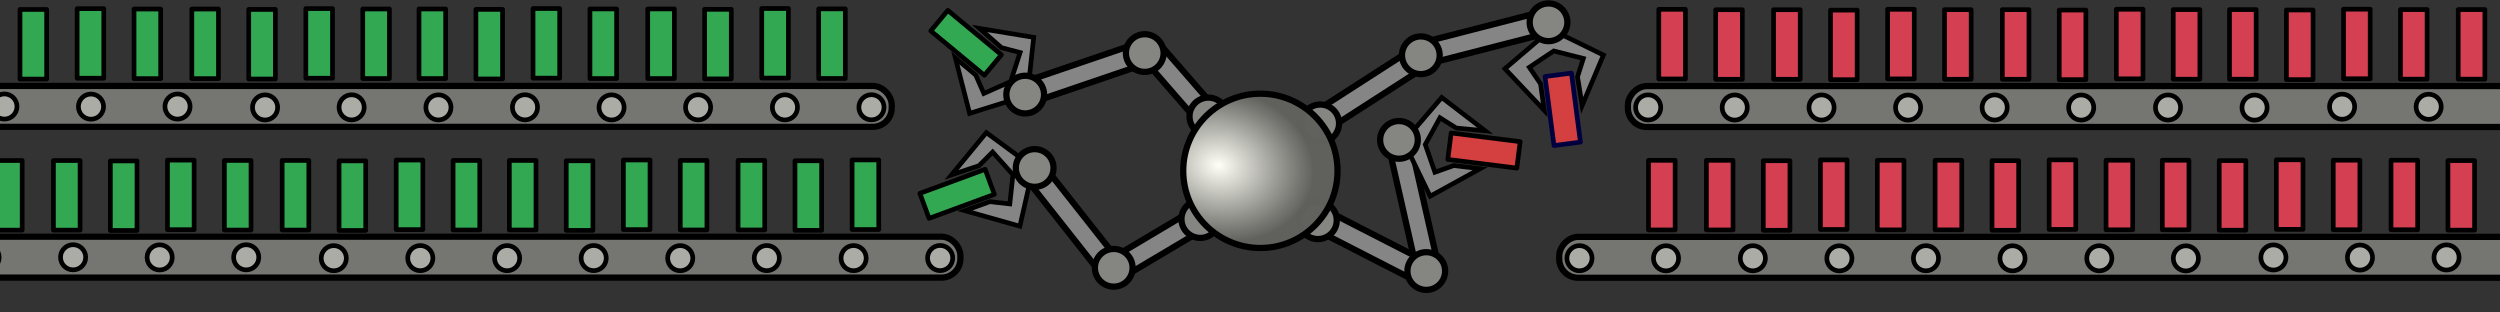<?xml version="1.0" encoding="UTF-8" standalone="no"?>
<svg
   width="800"
   height="100"
   viewBox="0 0 211.667 26.458"
   version="1.1"
   id="svg25390"
   inkscape:version="1.2-dev (9ee32be, 2021-06-19)"
   sodipodi:docname="banner.svg"
   xmlns:inkscape="http://www.inkscape.org/namespaces/inkscape"
   xmlns:sodipodi="http://sodipodi.sourceforge.net/DTD/sodipodi-0.dtd"
   xmlns:xlink="http://www.w3.org/1999/xlink"
   xmlns="http://www.w3.org/2000/svg"
   xmlns:svg="http://www.w3.org/2000/svg"
   xmlns:rdf="http://www.w3.org/1999/02/22-rdf-syntax-ns#"
   xmlns:cc="http://creativecommons.org/ns#"
   xmlns:dc="http://purl.org/dc/elements/1.1/">
  <rect x="0" y="0" width="211.667" height="26.458" fill="#333333" stroke="none"/>
  <defs
     id="defs25384">
    <linearGradient
       inkscape:collect="always"
       id="linearGradient2890">
      <stop
         style="stop-color:#fffff7;stop-opacity:1;"
         offset="0"
         id="stop2886" />
      <stop
         style="stop-color:#60605c;stop-opacity:0.989;"
         offset="1"
         id="stop2888" />
    </linearGradient>
    <inkscape:perspective
       sodipodi:type="inkscape:persp3d"
       inkscape:vp_x="0 : 526.18109 : 1"
       inkscape:vp_y="0 : 1000 : 0"
       inkscape:vp_z="744.09448 : 526.18109 : 1"
       inkscape:persp3d-origin="372.04724 : 350.78739 : 1"
       id="perspective3618" />
    <inkscape:perspective
       id="perspective3602"
       inkscape:persp3d-origin="0.5 : 0.33333333 : 1"
       inkscape:vp_z="1 : 0.5 : 1"
       inkscape:vp_y="0 : 1000 : 0"
       inkscape:vp_x="0 : 0.5 : 1"
       sodipodi:type="inkscape:persp3d" />
    <clipPath
       clipPathUnits="userSpaceOnUse"
       id="clipPath3161">
      <rect
         style="fill:#f40d58;fill-opacity:0.372;stroke:none;stroke-width:1.058;stroke-linejoin:round;stroke-dasharray:3.175, 1.058;stroke-opacity:0.511"
         id="rect3163"
         width="41.643"
         height="41.946"
         x="28.62"
         y="-14.918" />
    </clipPath>
    <clipPath
       clipPathUnits="userSpaceOnUse"
       id="clipPath3161-4">
      <rect
         style="fill:#f40d58;fill-opacity:0.372;stroke:none;stroke-width:1.058;stroke-linejoin:round;stroke-dasharray:3.175, 1.058;stroke-opacity:0.511"
         id="rect3163-6"
         width="41.643"
         height="41.946"
         x="28.62"
         y="-14.918" />
    </clipPath>
    <clipPath
       clipPathUnits="userSpaceOnUse"
       id="clipPath3161-47">
      <rect
         style="fill:#f40d58;fill-opacity:0.372;stroke:none;stroke-width:1.058;stroke-linejoin:round;stroke-dasharray:3.175, 1.058;stroke-opacity:0.511"
         id="rect3163-8"
         width="41.643"
         height="41.946"
         x="28.62"
         y="-14.918" />
    </clipPath>
    <clipPath
       clipPathUnits="userSpaceOnUse"
       id="clipPath3161-47-7">
      <rect
         style="fill:#f40d58;fill-opacity:0.372;stroke:none;stroke-width:1.058;stroke-linejoin:round;stroke-dasharray:3.175, 1.058;stroke-opacity:0.511"
         id="rect3163-8-7"
         width="41.643"
         height="41.946"
         x="28.62"
         y="-14.918" />
    </clipPath>
    <clipPath
       clipPathUnits="userSpaceOnUse"
       id="clipPath3161-47-6">
      <rect
         style="fill:#f40d58;fill-opacity:0.372;stroke:none;stroke-width:1.058;stroke-linejoin:round;stroke-dasharray:3.175, 1.058;stroke-opacity:0.511"
         id="rect3163-8-71"
         width="41.643"
         height="41.946"
         x="28.62"
         y="-14.918" />
    </clipPath>
    <clipPath
       clipPathUnits="userSpaceOnUse"
       id="clipPath3161-47-6-8">
      <rect
         style="fill:#f40d58;fill-opacity:0.372;stroke:none;stroke-width:1.058;stroke-linejoin:round;stroke-dasharray:3.175, 1.058;stroke-opacity:0.511"
         id="rect3163-8-71-0"
         width="41.643"
         height="41.946"
         x="28.62"
         y="-14.918" />
    </clipPath>
    <clipPath
       clipPathUnits="userSpaceOnUse"
       id="clipPath3161-47-65">
      <rect
         style="fill:#f40d58;fill-opacity:0.372;stroke:none;stroke-width:1.058;stroke-linejoin:round;stroke-dasharray:3.175, 1.058;stroke-opacity:0.511"
         id="rect3163-8-73"
         width="41.643"
         height="41.946"
         x="28.62"
         y="-14.918" />
    </clipPath>
    <clipPath
       clipPathUnits="userSpaceOnUse"
       id="clipPath3161-47-6-8-4">
      <rect
         style="fill:#f40d58;fill-opacity:0.372;stroke:none;stroke-width:1.058;stroke-linejoin:round;stroke-dasharray:3.175, 1.058;stroke-opacity:0.511"
         id="rect3163-8-71-0-0"
         width="41.643"
         height="41.946"
         x="28.62"
         y="-14.918" />
    </clipPath>
    <clipPath
       clipPathUnits="userSpaceOnUse"
       id="clipPath3161-47-65-9">
      <rect
         style="fill:#f40d58;fill-opacity:0.372;stroke:none;stroke-width:1.058;stroke-linejoin:round;stroke-dasharray:3.175, 1.058;stroke-opacity:0.511"
         id="rect3163-8-73-2"
         width="41.643"
         height="41.946"
         x="28.62"
         y="-14.918" />
    </clipPath>
    <clipPath
       clipPathUnits="userSpaceOnUse"
       id="clipPath3161-47-6-4">
      <rect
         style="fill:#f40d58;fill-opacity:0.372;stroke:none;stroke-width:1.058;stroke-linejoin:round;stroke-dasharray:3.175, 1.058;stroke-opacity:0.511"
         id="rect3163-8-71-9"
         width="41.643"
         height="41.946"
         x="28.62"
         y="-14.918" />
    </clipPath>
    <clipPath
       clipPathUnits="userSpaceOnUse"
       id="clipPath3161-47-2">
      <rect
         style="fill:#f40d58;fill-opacity:0.372;stroke:none;stroke-width:1.058;stroke-linejoin:round;stroke-dasharray:3.175, 1.058;stroke-opacity:0.511"
         id="rect3163-8-9"
         width="41.643"
         height="41.946"
         x="28.62"
         y="-14.918" />
    </clipPath>
    <clipPath
       clipPathUnits="userSpaceOnUse"
       id="clipPath3161-47-6-8-0">
      <rect
         style="fill:#f40d58;fill-opacity:0.372;stroke:none;stroke-width:1.058;stroke-linejoin:round;stroke-dasharray:3.175, 1.058;stroke-opacity:0.511"
         id="rect3163-8-71-0-1"
         width="41.643"
         height="41.946"
         x="28.62"
         y="-14.918" />
    </clipPath>
    <clipPath
       clipPathUnits="userSpaceOnUse"
       id="clipPath3161-47-65-94">
      <rect
         style="fill:#f40d58;fill-opacity:0.372;stroke:none;stroke-width:1.058;stroke-linejoin:round;stroke-dasharray:3.175, 1.058;stroke-opacity:0.511"
         id="rect3163-8-73-5"
         width="41.643"
         height="41.946"
         x="28.62"
         y="-14.918" />
    </clipPath>
    <clipPath
       clipPathUnits="userSpaceOnUse"
       id="clipPath3161-47-6-9">
      <rect
         style="fill:#f40d58;fill-opacity:0.372;stroke:none;stroke-width:1.058;stroke-linejoin:round;stroke-dasharray:3.175, 1.058;stroke-opacity:0.511"
         id="rect3163-8-71-3"
         width="41.643"
         height="41.946"
         x="28.62"
         y="-14.918" />
    </clipPath>
    <clipPath
       clipPathUnits="userSpaceOnUse"
       id="clipPath3161-47-9">
      <rect
         style="fill:#f40d58;fill-opacity:0.372;stroke:none;stroke-width:1.058;stroke-linejoin:round;stroke-dasharray:3.175, 1.058;stroke-opacity:0.511"
         id="rect3163-8-6"
         width="41.643"
         height="41.946"
         x="28.62"
         y="-14.918" />
    </clipPath>
    <clipPath
       clipPathUnits="userSpaceOnUse"
       id="clipPath3161-47-5">
      <rect
         style="fill:#f40d58;fill-opacity:0.372;stroke:none;stroke-width:1.058;stroke-linejoin:round;stroke-dasharray:3.175, 1.058;stroke-opacity:0.511"
         id="rect3163-8-8"
         width="41.643"
         height="41.946"
         x="28.62"
         y="-14.918" />
    </clipPath>
    <clipPath
       clipPathUnits="userSpaceOnUse"
       id="clipPath3161-47-6-89">
      <rect
         style="fill:#f40d58;fill-opacity:0.372;stroke:none;stroke-width:1.058;stroke-linejoin:round;stroke-dasharray:3.175, 1.058;stroke-opacity:0.511"
         id="rect3163-8-71-4"
         width="41.643"
         height="41.946"
         x="28.62"
         y="-14.918" />
    </clipPath>
    <clipPath
       clipPathUnits="userSpaceOnUse"
       id="clipPath3161-47-65-7">
      <rect
         style="fill:#f40d58;fill-opacity:0.372;stroke:none;stroke-width:1.058;stroke-linejoin:round;stroke-dasharray:3.175, 1.058;stroke-opacity:0.511"
         id="rect3163-8-73-0"
         width="41.643"
         height="41.946"
         x="28.62"
         y="-14.918" />
    </clipPath>
    <clipPath
       clipPathUnits="userSpaceOnUse"
       id="clipPath3161-47-6-8-40">
      <rect
         style="fill:#f40d58;fill-opacity:0.372;stroke:none;stroke-width:1.058;stroke-linejoin:round;stroke-dasharray:3.175, 1.058;stroke-opacity:0.511"
         id="rect3163-8-71-0-6"
         width="41.643"
         height="41.946"
         x="28.62"
         y="-14.918" />
    </clipPath>
    <clipPath
       clipPathUnits="userSpaceOnUse"
       id="clipPath3161-47-2-5">
      <rect
         style="fill:#f40d58;fill-opacity:0.372;stroke:none;stroke-width:1.058;stroke-linejoin:round;stroke-dasharray:3.175, 1.058;stroke-opacity:0.511"
         id="rect3163-8-9-3"
         width="41.643"
         height="41.946"
         x="28.62"
         y="-14.918" />
    </clipPath>
    <clipPath
       clipPathUnits="userSpaceOnUse"
       id="clipPath3161-47-6-4-8">
      <rect
         style="fill:#f40d58;fill-opacity:0.372;stroke:none;stroke-width:1.058;stroke-linejoin:round;stroke-dasharray:3.175, 1.058;stroke-opacity:0.511"
         id="rect3163-8-71-9-5"
         width="41.643"
         height="41.946"
         x="28.62"
         y="-14.918" />
    </clipPath>
    <clipPath
       clipPathUnits="userSpaceOnUse"
       id="clipPath3161-47-65-9-1">
      <rect
         style="fill:#f40d58;fill-opacity:0.372;stroke:none;stroke-width:1.058;stroke-linejoin:round;stroke-dasharray:3.175, 1.058;stroke-opacity:0.511"
         id="rect3163-8-73-2-2"
         width="41.643"
         height="41.946"
         x="28.62"
         y="-14.918" />
    </clipPath>
    <clipPath
       clipPathUnits="userSpaceOnUse"
       id="clipPath3161-47-6-8-4-4">
      <rect
         style="fill:#f40d58;fill-opacity:0.372;stroke:none;stroke-width:1.058;stroke-linejoin:round;stroke-dasharray:3.175, 1.058;stroke-opacity:0.511"
         id="rect3163-8-71-0-0-6"
         width="41.643"
         height="41.946"
         x="28.62"
         y="-14.918" />
    </clipPath>
    <clipPath
       clipPathUnits="userSpaceOnUse"
       id="clipPath3161-47-9-7">
      <rect
         style="fill:#f40d58;fill-opacity:0.372;stroke:none;stroke-width:1.058;stroke-linejoin:round;stroke-dasharray:3.175, 1.058;stroke-opacity:0.511"
         id="rect3163-8-6-5"
         width="41.643"
         height="41.946"
         x="28.62"
         y="-14.918" />
    </clipPath>
    <clipPath
       clipPathUnits="userSpaceOnUse"
       id="clipPath3161-47-6-9-5">
      <rect
         style="fill:#f40d58;fill-opacity:0.372;stroke:none;stroke-width:1.058;stroke-linejoin:round;stroke-dasharray:3.175, 1.058;stroke-opacity:0.511"
         id="rect3163-8-71-3-0"
         width="41.643"
         height="41.946"
         x="28.62"
         y="-14.918" />
    </clipPath>
    <clipPath
       clipPathUnits="userSpaceOnUse"
       id="clipPath3161-47-65-94-5">
      <rect
         style="fill:#f40d58;fill-opacity:0.372;stroke:none;stroke-width:1.058;stroke-linejoin:round;stroke-dasharray:3.175, 1.058;stroke-opacity:0.511"
         id="rect3163-8-73-5-2"
         width="41.643"
         height="41.946"
         x="28.62"
         y="-14.918" />
    </clipPath>
    <clipPath
       clipPathUnits="userSpaceOnUse"
       id="clipPath3161-47-6-8-0-0">
      <rect
         style="fill:#f40d58;fill-opacity:0.372;stroke:none;stroke-width:1.058;stroke-linejoin:round;stroke-dasharray:3.175, 1.058;stroke-opacity:0.511"
         id="rect3163-8-71-0-1-7"
         width="41.643"
         height="41.946"
         x="28.62"
         y="-14.918" />
    </clipPath>
    <clipPath
       clipPathUnits="userSpaceOnUse"
       id="clipPath3161-47-6-8-0-0-8">
      <rect
         style="fill:#f40d58;fill-opacity:0.372;stroke:none;stroke-width:1.058;stroke-linejoin:round;stroke-dasharray:3.175, 1.058;stroke-opacity:0.511"
         id="rect3163-8-71-0-1-7-5"
         width="41.643"
         height="41.946"
         x="28.62"
         y="-14.918" />
    </clipPath>
    <radialGradient
       inkscape:collect="always"
       xlink:href="#linearGradient2890"
       id="radialGradient2892"
       cx="129.217"
       cy="7.627"
       fx="129.217"
       fy="7.627"
       r="9.417"
       gradientUnits="userSpaceOnUse"
       gradientTransform="matrix(0.845,0.164,-0.131,0.673,-5.011,-12.329)" />
  </defs>
  <sodipodi:namedview
     id="base"
     pagecolor="#ffffff"
     bordercolor="#666666"
     borderopacity="1.0"
     inkscape:pageopacity="0"
     inkscape:pageshadow="2"
     inkscape:zoom="2.7102522"
     inkscape:cx="415.09052"
     inkscape:cy="61.802367"
     inkscape:document-units="px"
     inkscape:current-layer="layer1"
     inkscape:document-rotation="0"
     showgrid="true"
     units="px"
     inkscape:snap-intersection-paths="true"
     inkscape:snap-grids="false"
     inkscape:snap-to-guides="false"
     inkscape:snap-others="false"
     inkscape:window-width="1680"
     inkscape:window-height="917"
     inkscape:window-x="0"
     inkscape:window-y="25"
     inkscape:window-maximized="0"
     inkscape:pagecheckerboard="0"
     inkscape:snap-global="false">
    <inkscape:grid
       type="xygrid"
       id="grid26226" />
  </sodipodi:namedview>
  <g
     inkscape:label="Layer 1"
     inkscape:groupmode="layer"
     id="layer1">
    <rect
       style="fill:#858585;fill-opacity:1;stroke:#000000;stroke-width:0.529;stroke-linejoin:round;stroke-miterlimit:4;stroke-dasharray:none;stroke-dashoffset:0;stroke-opacity:1"
       id="rect3188-6-7"
       width="10.74"
       height="1.863"
       x="-97.716"
       y="68.188"
       ry="0"
       inkscape:transform-center-x="4.6250036"
       inkscape:transform-center-y="3.0759936"
       transform="matrix(-0.841,0.541,0.541,0.841,0,0)" />
    <rect
       style="fill:#858585;fill-opacity:1;stroke:#000000;stroke-width:0.529;stroke-linejoin:round;stroke-miterlimit:4;stroke-dasharray:none;stroke-dashoffset:0;stroke-opacity:1"
       id="rect3188-3"
       width="10.74"
       height="1.863"
       x="-126.338"
       y="33.504"
       ry="0"
       inkscape:transform-center-x="5.1566497"
       inkscape:transform-center-y="1.2563307"
       transform="matrix(-0.968,0.249,0.249,0.968,0,0)" />
    <g
       id="g6500-3-8"
       transform="matrix(-0.992,0.129,0.129,0.992,226.923,-1.421)">
      <rect
         style="fill:#d43f3f;fill-opacity:1;stroke:#00003f;stroke-width:0.397;stroke-linejoin:round;stroke-miterlimit:4;stroke-dasharray:none;stroke-dashoffset:0;stroke-opacity:1"
         id="rect3864-5-7-4-8"
         width="2.256"
         height="5.891"
         x="94.038"
         y="-4.558" />
      <path
         style="fill:#858585;fill-opacity:1;stroke:#000000;stroke-width:0.397;stroke-linecap:butt;stroke-linejoin:miter;stroke-miterlimit:4;stroke-dasharray:none;stroke-opacity:1"
         d="m 93.569,-4.18 -0.073,2.461 -2.34,-4.006 4.12,-2.721 4.298,2.794 -2.842,3.916 0.013,-2.25 0.764,-1.519 -2.23,-1.103 -2.399,0.951 z"
         id="path5037-4-9"
         sodipodi:nodetypes="ccccccccccc" />
    </g>
    <circle
       style="fill:#858581;fill-opacity:1;stroke:#000000;stroke-width:0.529;stroke-linejoin:round;stroke-miterlimit:4;stroke-dasharray:none;stroke-dashoffset:0;stroke-opacity:1"
       id="path3380-68"
       cx="-131.109"
       cy="1.888"
       r="1.596"
       transform="scale(-1,1)" />
    <circle
       style="fill:#858581;fill-opacity:1;stroke:#000000;stroke-width:0.529;stroke-linejoin:round;stroke-miterlimit:4;stroke-dasharray:none;stroke-dashoffset:0;stroke-opacity:1"
       id="path3380-6-6"
       cx="-120.297"
       cy="4.68"
       r="1.596"
       transform="scale(-1,1)" />
    <circle
       style="fill:#858581;fill-opacity:1;stroke:#000000;stroke-width:0.529;stroke-linejoin:round;stroke-miterlimit:4;stroke-dasharray:none;stroke-dashoffset:0;stroke-opacity:1"
       id="path3380-6-6-9"
       cx="-111.778"
       cy="10.446"
       r="1.596"
       transform="scale(-1,1)" />
    <rect
       style="fill:#858585;fill-opacity:1;stroke:#000000;stroke-width:0.529;stroke-linejoin:round;stroke-miterlimit:4;stroke-dasharray:none;stroke-dashoffset:0;stroke-opacity:1"
       id="rect3188-6-7-2"
       width="10.74"
       height="1.863"
       x="-118.342"
       y="-35.347"
       ry="0"
       inkscape:transform-center-x="4.979194"
       inkscape:transform-center-y="-2.4617185"
       transform="matrix(-0.89,-0.456,-0.456,0.89,0,0)" />
    <rect
       style="fill:#858585;fill-opacity:1;stroke:#000000;stroke-width:0.529;stroke-linejoin:round;stroke-miterlimit:4;stroke-dasharray:none;stroke-dashoffset:0;stroke-opacity:1"
       id="rect3188-3-5"
       width="10.74"
       height="1.863"
       x="38.263"
       y="111.959"
       ry="0"
       inkscape:transform-center-x="1.4369603"
       inkscape:transform-center-y="-5.7652715"
       transform="matrix(0.221,0.975,0.975,-0.221,0,0)" />
    <g
       id="g6500-3-8-4"
       transform="matrix(-0.125,0.992,0.992,0.125,139.139,-81.458)"
       inkscape:transform-center-x="-4.7323022"
       inkscape:transform-center-y="0.43538072">
      <rect
         style="fill:#d43f3f;fill-opacity:1;stroke:#000000;stroke-width:0.397;stroke-linejoin:round;stroke-miterlimit:4;stroke-dasharray:none;stroke-dashoffset:0;stroke-opacity:1"
         id="rect3864-5-7-4-8-2"
         width="2.256"
         height="5.891"
         x="94.038"
         y="-4.558" />
      <path
         style="fill:#858585;fill-opacity:1;stroke:#000000;stroke-width:0.397;stroke-linecap:butt;stroke-linejoin:miter;stroke-miterlimit:4;stroke-dasharray:none;stroke-opacity:1"
         d="m 93.569,-4.18 -0.073,2.461 -2.34,-4.006 4.12,-2.721 4.298,2.794 -2.842,3.916 0.013,-2.25 0.764,-1.519 -2.23,-1.103 -2.399,0.951 z"
         id="path5037-4-9-1"
         sodipodi:nodetypes="ccccccccccc" />
    </g>
    <circle
       style="fill:#858581;fill-opacity:1;stroke:#000000;stroke-width:0.529;stroke-linejoin:round;stroke-miterlimit:4;stroke-dasharray:none;stroke-dashoffset:0;stroke-opacity:1"
       id="path3380-68-5"
       cx="-118.446"
       cy="11.843"
       r="1.596"
       transform="scale(-1,1)" />
    <circle
       style="fill:#858581;fill-opacity:1;stroke:#000000;stroke-width:0.529;stroke-linejoin:round;stroke-miterlimit:4;stroke-dasharray:none;stroke-dashoffset:0;stroke-opacity:1"
       id="path3380-6-6-1"
       cx="-120.758"
       cy="22.948"
       r="1.596"
       transform="scale(-1,1)" />
    <rect
       style="fill:#858585;fill-opacity:1;stroke:#000000;stroke-width:0.529;stroke-linejoin:round;stroke-miterlimit:4;stroke-dasharray:none;stroke-dashoffset:0;stroke-opacity:1"
       id="rect3188-6-9"
       width="10.74"
       height="1.863"
       x="69.385"
       y="66.891"
       ry="0"
       inkscape:transform-center-x="-4.8159704"
       inkscape:transform-center-y="-2.7674367"
       transform="rotate(-30.726)" />
    <rect
       style="fill:#858585;fill-opacity:1;stroke:#000000;stroke-width:0.529;stroke-linejoin:round;stroke-miterlimit:4;stroke-dasharray:none;stroke-dashoffset:0;stroke-opacity:1"
       id="rect3188-6"
       width="10.74"
       height="1.863"
       x="67.319"
       y="-71.592"
       ry="0"
       inkscape:transform-center-x="-3.5860069"
       inkscape:transform-center-y="4.2418028"
       transform="rotate(48.946)" />
    <g
       id="g2748"
       transform="translate(-30.576)">
      <rect
         style="fill:#757571;fill-opacity:1;stroke:#000000;stroke-width:0.529;stroke-linejoin:round;stroke-miterlimit:4;stroke-dasharray:none;stroke-dashoffset:0;stroke-opacity:1"
         id="rect2217"
         width="98.953"
         height="3.464"
         x="7.122"
         y="7.275"
         ry="1.599" />
      <circle
         style="fill:#adada7;fill-opacity:0.984;stroke:#000000;stroke-width:0.399;stroke-linejoin:round;stroke-miterlimit:4;stroke-dasharray:none;stroke-dashoffset:0;stroke-opacity:1"
         id="path1835"
         cx="104.359"
         cy="9.083"
         r="1.065" />
      <circle
         style="fill:#adada7;fill-opacity:0.984;stroke:#000000;stroke-width:0.399;stroke-linejoin:round;stroke-miterlimit:4;stroke-dasharray:none;stroke-dashoffset:0;stroke-opacity:1"
         id="path1835-9"
         cx="97.032"
         cy="9.09"
         r="1.065" />
      <circle
         style="fill:#adada7;fill-opacity:0.984;stroke:#000000;stroke-width:0.399;stroke-linejoin:round;stroke-miterlimit:4;stroke-dasharray:none;stroke-dashoffset:0;stroke-opacity:1"
         id="path1835-8"
         cx="89.681"
         cy="9.087"
         r="1.065" />
      <circle
         style="fill:#adada7;fill-opacity:0.984;stroke:#000000;stroke-width:0.399;stroke-linejoin:round;stroke-miterlimit:4;stroke-dasharray:none;stroke-dashoffset:0;stroke-opacity:1"
         id="path1835-9-8"
         cx="82.354"
         cy="9.094"
         r="1.065" />
      <circle
         style="fill:#adada7;fill-opacity:0.984;stroke:#000000;stroke-width:0.399;stroke-linejoin:round;stroke-miterlimit:4;stroke-dasharray:none;stroke-dashoffset:0;stroke-opacity:1"
         id="path1835-6"
         cx="75.024"
         cy="9.085"
         r="1.065" />
      <circle
         style="fill:#adada7;fill-opacity:0.984;stroke:#000000;stroke-width:0.399;stroke-linejoin:round;stroke-miterlimit:4;stroke-dasharray:none;stroke-dashoffset:0;stroke-opacity:1"
         id="path1835-9-4"
         cx="67.697"
         cy="9.092"
         r="1.065" />
      <circle
         style="fill:#adada7;fill-opacity:0.984;stroke:#000000;stroke-width:0.399;stroke-linejoin:round;stroke-miterlimit:4;stroke-dasharray:none;stroke-dashoffset:0;stroke-opacity:1"
         id="path1835-8-7"
         cx="60.346"
         cy="9.089"
         r="1.065" />
      <circle
         style="fill:#adada7;fill-opacity:0.984;stroke:#000000;stroke-width:0.399;stroke-linejoin:round;stroke-miterlimit:4;stroke-dasharray:none;stroke-dashoffset:0;stroke-opacity:1"
         id="path1835-9-8-8"
         cx="53.019"
         cy="9.096"
         r="1.065" />
      <circle
         style="fill:#adada7;fill-opacity:0.984;stroke:#000000;stroke-width:0.399;stroke-linejoin:round;stroke-miterlimit:4;stroke-dasharray:none;stroke-dashoffset:0;stroke-opacity:1"
         id="path1835-8-1"
         cx="45.606"
         cy="9.02"
         r="1.065" />
      <circle
         style="fill:#adada7;fill-opacity:0.984;stroke:#000000;stroke-width:0.399;stroke-linejoin:round;stroke-miterlimit:4;stroke-dasharray:none;stroke-dashoffset:0;stroke-opacity:1"
         id="path1835-9-8-0"
         cx="38.279"
         cy="9.028"
         r="1.065" />
      <circle
         style="fill:#adada7;fill-opacity:0.984;stroke:#000000;stroke-width:0.399;stroke-linejoin:round;stroke-miterlimit:4;stroke-dasharray:none;stroke-dashoffset:0;stroke-opacity:1"
         id="path1835-6-2"
         cx="30.949"
         cy="9.018"
         r="1.065" />
      <circle
         style="fill:#adada7;fill-opacity:0.984;stroke:#000000;stroke-width:0.399;stroke-linejoin:round;stroke-miterlimit:4;stroke-dasharray:none;stroke-dashoffset:0;stroke-opacity:1"
         id="path1835-9-4-3"
         cx="23.622"
         cy="9.026"
         r="1.065" />
      <circle
         style="fill:#adada7;fill-opacity:0.984;stroke:#000000;stroke-width:0.399;stroke-linejoin:round;stroke-miterlimit:4;stroke-dasharray:none;stroke-dashoffset:0;stroke-opacity:1"
         id="path1835-8-7-7"
         cx="16.271"
         cy="9.022"
         r="1.065" />
      <circle
         style="fill:#adada7;fill-opacity:0.984;stroke:#000000;stroke-width:0.399;stroke-linejoin:round;stroke-miterlimit:4;stroke-dasharray:none;stroke-dashoffset:0;stroke-opacity:1"
         id="path1835-9-8-8-1"
         cx="8.943"
         cy="9.03"
         r="1.065" />
    </g>
    <g
       id="g2748-1"
       transform="translate(-24.76,12.765)">
      <rect
         style="fill:#757571;fill-opacity:1;stroke:#000000;stroke-width:0.529;stroke-linejoin:round;stroke-miterlimit:4;stroke-dasharray:none;stroke-dashoffset:0;stroke-opacity:1"
         id="rect2217-7"
         width="98.953"
         height="3.464"
         x="7.122"
         y="7.275"
         ry="1.599" />
      <circle
         style="fill:#adada7;fill-opacity:0.984;stroke:#000000;stroke-width:0.399;stroke-linejoin:round;stroke-miterlimit:4;stroke-dasharray:none;stroke-dashoffset:0;stroke-opacity:1"
         id="path1835-4"
         cx="104.359"
         cy="9.083"
         r="1.065" />
      <circle
         style="fill:#adada7;fill-opacity:0.984;stroke:#000000;stroke-width:0.399;stroke-linejoin:round;stroke-miterlimit:4;stroke-dasharray:none;stroke-dashoffset:0;stroke-opacity:1"
         id="path1835-9-5"
         cx="97.032"
         cy="9.09"
         r="1.065" />
      <circle
         style="fill:#adada7;fill-opacity:0.984;stroke:#000000;stroke-width:0.399;stroke-linejoin:round;stroke-miterlimit:4;stroke-dasharray:none;stroke-dashoffset:0;stroke-opacity:1"
         id="path1835-8-17"
         cx="89.681"
         cy="9.087"
         r="1.065" />
      <circle
         style="fill:#adada7;fill-opacity:0.984;stroke:#000000;stroke-width:0.399;stroke-linejoin:round;stroke-miterlimit:4;stroke-dasharray:none;stroke-dashoffset:0;stroke-opacity:1"
         id="path1835-9-8-82"
         cx="82.354"
         cy="9.094"
         r="1.065" />
      <circle
         style="fill:#adada7;fill-opacity:0.984;stroke:#000000;stroke-width:0.399;stroke-linejoin:round;stroke-miterlimit:4;stroke-dasharray:none;stroke-dashoffset:0;stroke-opacity:1"
         id="path1835-6-5"
         cx="75.024"
         cy="9.085"
         r="1.065" />
      <circle
         style="fill:#adada7;fill-opacity:0.984;stroke:#000000;stroke-width:0.399;stroke-linejoin:round;stroke-miterlimit:4;stroke-dasharray:none;stroke-dashoffset:0;stroke-opacity:1"
         id="path1835-9-4-4"
         cx="67.697"
         cy="9.092"
         r="1.065" />
      <circle
         style="fill:#adada7;fill-opacity:0.984;stroke:#000000;stroke-width:0.399;stroke-linejoin:round;stroke-miterlimit:4;stroke-dasharray:none;stroke-dashoffset:0;stroke-opacity:1"
         id="path1835-8-7-5"
         cx="60.346"
         cy="9.089"
         r="1.065" />
      <circle
         style="fill:#adada7;fill-opacity:0.984;stroke:#000000;stroke-width:0.399;stroke-linejoin:round;stroke-miterlimit:4;stroke-dasharray:none;stroke-dashoffset:0;stroke-opacity:1"
         id="path1835-9-8-8-3"
         cx="53.019"
         cy="9.096"
         r="1.065" />
      <circle
         style="fill:#adada7;fill-opacity:0.984;stroke:#000000;stroke-width:0.399;stroke-linejoin:round;stroke-miterlimit:4;stroke-dasharray:none;stroke-dashoffset:0;stroke-opacity:1"
         id="path1835-8-1-0"
         cx="45.606"
         cy="9.02"
         r="1.065" />
      <circle
         style="fill:#adada7;fill-opacity:0.984;stroke:#000000;stroke-width:0.399;stroke-linejoin:round;stroke-miterlimit:4;stroke-dasharray:none;stroke-dashoffset:0;stroke-opacity:1"
         id="path1835-9-8-0-1"
         cx="38.279"
         cy="9.028"
         r="1.065" />
      <circle
         style="fill:#adada7;fill-opacity:0.984;stroke:#000000;stroke-width:0.399;stroke-linejoin:round;stroke-miterlimit:4;stroke-dasharray:none;stroke-dashoffset:0;stroke-opacity:1"
         id="path1835-6-2-9"
         cx="30.949"
         cy="9.018"
         r="1.065" />
      <circle
         style="fill:#adada7;fill-opacity:0.984;stroke:#000000;stroke-width:0.399;stroke-linejoin:round;stroke-miterlimit:4;stroke-dasharray:none;stroke-dashoffset:0;stroke-opacity:1"
         id="path1835-9-4-3-4"
         cx="23.622"
         cy="9.026"
         r="1.065" />
      <circle
         style="fill:#adada7;fill-opacity:0.984;stroke:#000000;stroke-width:0.399;stroke-linejoin:round;stroke-miterlimit:4;stroke-dasharray:none;stroke-dashoffset:0;stroke-opacity:1"
         id="path1835-8-7-7-5"
         cx="16.271"
         cy="9.022"
         r="1.065" />
      <circle
         style="fill:#adada7;fill-opacity:0.984;stroke:#000000;stroke-width:0.399;stroke-linejoin:round;stroke-miterlimit:4;stroke-dasharray:none;stroke-dashoffset:0;stroke-opacity:1"
         id="path1835-9-8-8-1-9"
         cx="8.943"
         cy="9.03"
         r="1.065" />
    </g>
    <g
       id="g2748-6"
       transform="matrix(-1,0,0,1,243.905,0.013)">
      <rect
         style="fill:#757571;fill-opacity:1;stroke:#000000;stroke-width:0.529;stroke-linejoin:round;stroke-miterlimit:4;stroke-dasharray:none;stroke-dashoffset:0;stroke-opacity:1"
         id="rect2217-5"
         width="98.953"
         height="3.464"
         x="7.122"
         y="7.275"
         ry="1.599" />
      <circle
         style="fill:#adada7;fill-opacity:0.984;stroke:#000000;stroke-width:0.399;stroke-linejoin:round;stroke-miterlimit:4;stroke-dasharray:none;stroke-dashoffset:0;stroke-opacity:1"
         id="path1835-3"
         cx="104.359"
         cy="9.083"
         r="1.065" />
      <circle
         style="fill:#adada7;fill-opacity:0.984;stroke:#000000;stroke-width:0.399;stroke-linejoin:round;stroke-miterlimit:4;stroke-dasharray:none;stroke-dashoffset:0;stroke-opacity:1"
         id="path1835-9-85"
         cx="97.032"
         cy="9.09"
         r="1.065" />
      <circle
         style="fill:#adada7;fill-opacity:0.984;stroke:#000000;stroke-width:0.399;stroke-linejoin:round;stroke-miterlimit:4;stroke-dasharray:none;stroke-dashoffset:0;stroke-opacity:1"
         id="path1835-8-12"
         cx="89.681"
         cy="9.087"
         r="1.065" />
      <circle
         style="fill:#adada7;fill-opacity:0.984;stroke:#000000;stroke-width:0.399;stroke-linejoin:round;stroke-miterlimit:4;stroke-dasharray:none;stroke-dashoffset:0;stroke-opacity:1"
         id="path1835-9-8-4"
         cx="82.354"
         cy="9.094"
         r="1.065" />
      <circle
         style="fill:#adada7;fill-opacity:0.984;stroke:#000000;stroke-width:0.399;stroke-linejoin:round;stroke-miterlimit:4;stroke-dasharray:none;stroke-dashoffset:0;stroke-opacity:1"
         id="path1835-6-6"
         cx="75.024"
         cy="9.085"
         r="1.065" />
      <circle
         style="fill:#adada7;fill-opacity:0.984;stroke:#000000;stroke-width:0.399;stroke-linejoin:round;stroke-miterlimit:4;stroke-dasharray:none;stroke-dashoffset:0;stroke-opacity:1"
         id="path1835-9-4-7"
         cx="67.697"
         cy="9.092"
         r="1.065" />
      <circle
         style="fill:#adada7;fill-opacity:0.984;stroke:#000000;stroke-width:0.399;stroke-linejoin:round;stroke-miterlimit:4;stroke-dasharray:none;stroke-dashoffset:0;stroke-opacity:1"
         id="path1835-8-7-55"
         cx="60.346"
         cy="9.089"
         r="1.065" />
      <circle
         style="fill:#adada7;fill-opacity:0.984;stroke:#000000;stroke-width:0.399;stroke-linejoin:round;stroke-miterlimit:4;stroke-dasharray:none;stroke-dashoffset:0;stroke-opacity:1"
         id="path1835-9-8-8-0"
         cx="53.019"
         cy="9.096"
         r="1.065" />
      <circle
         style="fill:#adada7;fill-opacity:0.984;stroke:#000000;stroke-width:0.399;stroke-linejoin:round;stroke-miterlimit:4;stroke-dasharray:none;stroke-dashoffset:0;stroke-opacity:1"
         id="path1835-8-1-5"
         cx="45.606"
         cy="9.02"
         r="1.065" />
      <circle
         style="fill:#adada7;fill-opacity:0.984;stroke:#000000;stroke-width:0.399;stroke-linejoin:round;stroke-miterlimit:4;stroke-dasharray:none;stroke-dashoffset:0;stroke-opacity:1"
         id="path1835-9-8-0-2"
         cx="38.279"
         cy="9.028"
         r="1.065" />
      <circle
         style="fill:#adada7;fill-opacity:0.984;stroke:#000000;stroke-width:0.399;stroke-linejoin:round;stroke-miterlimit:4;stroke-dasharray:none;stroke-dashoffset:0;stroke-opacity:1"
         id="path1835-6-2-0"
         cx="30.949"
         cy="9.018"
         r="1.065" />
      <circle
         style="fill:#adada7;fill-opacity:0.984;stroke:#000000;stroke-width:0.399;stroke-linejoin:round;stroke-miterlimit:4;stroke-dasharray:none;stroke-dashoffset:0;stroke-opacity:1"
         id="path1835-9-4-3-7"
         cx="23.622"
         cy="9.026"
         r="1.065" />
      <circle
         style="fill:#adada7;fill-opacity:0.984;stroke:#000000;stroke-width:0.399;stroke-linejoin:round;stroke-miterlimit:4;stroke-dasharray:none;stroke-dashoffset:0;stroke-opacity:1"
         id="path1835-8-7-7-7"
         cx="16.271"
         cy="9.022"
         r="1.065" />
      <circle
         style="fill:#adada7;fill-opacity:0.984;stroke:#000000;stroke-width:0.399;stroke-linejoin:round;stroke-miterlimit:4;stroke-dasharray:none;stroke-dashoffset:0;stroke-opacity:1"
         id="path1835-9-8-8-1-97"
         cx="8.943"
         cy="9.03"
         r="1.065" />
    </g>
    <g
       id="g2748-1-5"
       transform="matrix(-1,0,0,1,238.089,12.779)">
      <rect
         style="fill:#757571;fill-opacity:1;stroke:#000000;stroke-width:0.529;stroke-linejoin:round;stroke-miterlimit:4;stroke-dasharray:none;stroke-dashoffset:0;stroke-opacity:1"
         id="rect2217-7-3"
         width="98.953"
         height="3.464"
         x="7.122"
         y="7.275"
         ry="1.599" />
      <circle
         style="fill:#adada7;fill-opacity:0.984;stroke:#000000;stroke-width:0.399;stroke-linejoin:round;stroke-miterlimit:4;stroke-dasharray:none;stroke-dashoffset:0;stroke-opacity:1"
         id="path1835-4-9"
         cx="104.359"
         cy="9.083"
         r="1.065" />
      <circle
         style="fill:#adada7;fill-opacity:0.984;stroke:#000000;stroke-width:0.399;stroke-linejoin:round;stroke-miterlimit:4;stroke-dasharray:none;stroke-dashoffset:0;stroke-opacity:1"
         id="path1835-9-5-9"
         cx="97.032"
         cy="9.09"
         r="1.065" />
      <circle
         style="fill:#adada7;fill-opacity:0.984;stroke:#000000;stroke-width:0.399;stroke-linejoin:round;stroke-miterlimit:4;stroke-dasharray:none;stroke-dashoffset:0;stroke-opacity:1"
         id="path1835-8-17-4"
         cx="89.681"
         cy="9.087"
         r="1.065" />
      <circle
         style="fill:#adada7;fill-opacity:0.984;stroke:#000000;stroke-width:0.399;stroke-linejoin:round;stroke-miterlimit:4;stroke-dasharray:none;stroke-dashoffset:0;stroke-opacity:1"
         id="path1835-9-8-82-9"
         cx="82.354"
         cy="9.094"
         r="1.065" />
      <circle
         style="fill:#adada7;fill-opacity:0.984;stroke:#000000;stroke-width:0.399;stroke-linejoin:round;stroke-miterlimit:4;stroke-dasharray:none;stroke-dashoffset:0;stroke-opacity:1"
         id="path1835-6-5-1"
         cx="75.024"
         cy="9.085"
         r="1.065" />
      <circle
         style="fill:#adada7;fill-opacity:0.984;stroke:#000000;stroke-width:0.399;stroke-linejoin:round;stroke-miterlimit:4;stroke-dasharray:none;stroke-dashoffset:0;stroke-opacity:1"
         id="path1835-9-4-4-5"
         cx="67.697"
         cy="9.092"
         r="1.065" />
      <circle
         style="fill:#adada7;fill-opacity:0.984;stroke:#000000;stroke-width:0.399;stroke-linejoin:round;stroke-miterlimit:4;stroke-dasharray:none;stroke-dashoffset:0;stroke-opacity:1"
         id="path1835-8-7-5-9"
         cx="60.346"
         cy="9.089"
         r="1.065" />
      <circle
         style="fill:#adada7;fill-opacity:0.984;stroke:#000000;stroke-width:0.399;stroke-linejoin:round;stroke-miterlimit:4;stroke-dasharray:none;stroke-dashoffset:0;stroke-opacity:1"
         id="path1835-9-8-8-3-8"
         cx="53.019"
         cy="9.096"
         r="1.065" />
      <circle
         style="fill:#adada7;fill-opacity:0.984;stroke:#000000;stroke-width:0.399;stroke-linejoin:round;stroke-miterlimit:4;stroke-dasharray:none;stroke-dashoffset:0;stroke-opacity:1"
         id="path1835-8-1-0-3"
         cx="45.606"
         cy="9.02"
         r="1.065" />
      <circle
         style="fill:#adada7;fill-opacity:0.984;stroke:#000000;stroke-width:0.399;stroke-linejoin:round;stroke-miterlimit:4;stroke-dasharray:none;stroke-dashoffset:0;stroke-opacity:1"
         id="path1835-9-8-0-1-0"
         cx="38.279"
         cy="9.028"
         r="1.065" />
      <circle
         style="fill:#adada7;fill-opacity:0.984;stroke:#000000;stroke-width:0.399;stroke-linejoin:round;stroke-miterlimit:4;stroke-dasharray:none;stroke-dashoffset:0;stroke-opacity:1"
         id="path1835-6-2-9-9"
         cx="30.949"
         cy="9.018"
         r="1.065" />
      <circle
         style="fill:#adada7;fill-opacity:0.984;stroke:#000000;stroke-width:0.399;stroke-linejoin:round;stroke-miterlimit:4;stroke-dasharray:none;stroke-dashoffset:0;stroke-opacity:1"
         id="path1835-9-4-3-4-0"
         cx="23.622"
         cy="9.026"
         r="1.065" />
      <circle
         style="fill:#adada7;fill-opacity:0.984;stroke:#000000;stroke-width:0.399;stroke-linejoin:round;stroke-miterlimit:4;stroke-dasharray:none;stroke-dashoffset:0;stroke-opacity:1"
         id="path1835-8-7-7-5-7"
         cx="16.271"
         cy="9.022"
         r="1.065" />
      <circle
         style="fill:#adada7;fill-opacity:0.984;stroke:#000000;stroke-width:0.399;stroke-linejoin:round;stroke-miterlimit:4;stroke-dasharray:none;stroke-dashoffset:0;stroke-opacity:1"
         id="path1835-9-8-8-1-9-6"
         cx="8.943"
         cy="9.03"
         r="1.065" />
    </g>
    <circle
       style="fill:#858581;fill-opacity:1;stroke:#000000;stroke-width:0.529;stroke-linejoin:round;stroke-miterlimit:4;stroke-dasharray:none;stroke-dashoffset:0;stroke-opacity:1"
       id="path3380-6-6-3"
       cx="-111.583"
       cy="18.646"
       r="1.596"
       transform="scale(-1,1)" />
    <circle
       style="fill:#858581;fill-opacity:1;stroke:#000000;stroke-width:0.529;stroke-linejoin:round;stroke-miterlimit:4;stroke-dasharray:none;stroke-dashoffset:0;stroke-opacity:1"
       id="path3380-6-6-3-2"
       cx="-101.626"
       cy="18.548"
       r="1.596"
       transform="scale(-1,1)" />
    <circle
       style="fill:#858581;fill-opacity:1;stroke:#000000;stroke-width:0.529;stroke-linejoin:round;stroke-miterlimit:4;stroke-dasharray:none;stroke-dashoffset:0;stroke-opacity:1"
       id="path3380-6-6-3-0"
       cx="-102.309"
       cy="9.86"
       r="1.596"
       transform="scale(-1,1)" />
    <circle
       style="fill:url(#radialGradient2892);fill-opacity:1;stroke:#000000;stroke-width:0.529;stroke-linejoin:round;stroke-miterlimit:4;stroke-dasharray:none;stroke-dashoffset:0;stroke-opacity:1"
       id="path2854"
       cx="106.712"
       cy="14.465"
       r="6.532" />
    <rect
       style="fill:#858585;fill-opacity:1;stroke:#000000;stroke-width:0.529;stroke-linejoin:round;stroke-miterlimit:4;stroke-dasharray:none;stroke-dashoffset:0;stroke-opacity:1"
       id="rect3188"
       width="10.74"
       height="1.863"
       x="79.564"
       y="34.539"
       ry="0"
       inkscape:transform-center-x="-5.2832769"
       inkscape:transform-center-y="-1.7144517"
       transform="rotate(-18.821)" />
    <rect
       style="fill:#32a852;fill-opacity:1;stroke:#000000;stroke-width:0.397;stroke-linejoin:round;stroke-miterlimit:4;stroke-dasharray:none;stroke-dashoffset:0;stroke-opacity:1"
       id="rect3864"
       width="2.256"
       height="5.891"
       x="69.314"
       y="0.752" />
    <rect
       style="fill:#32a852;fill-opacity:1;stroke:#000000;stroke-width:0.397;stroke-linejoin:round;stroke-miterlimit:4;stroke-dasharray:none;stroke-dashoffset:0;stroke-opacity:1"
       id="rect3864-1"
       width="2.256"
       height="5.891"
       x="64.496"
       y="0.72" />
    <rect
       style="fill:#32a852;fill-opacity:1;stroke:#000000;stroke-width:0.397;stroke-linejoin:round;stroke-miterlimit:4;stroke-dasharray:none;stroke-dashoffset:0;stroke-opacity:1"
       id="rect3864-0"
       width="2.256"
       height="5.891"
       x="59.659"
       y="0.789" />
    <rect
       style="fill:#32a852;fill-opacity:1;stroke:#000000;stroke-width:0.397;stroke-linejoin:round;stroke-miterlimit:4;stroke-dasharray:none;stroke-dashoffset:0;stroke-opacity:1"
       id="rect3864-1-4"
       width="2.256"
       height="5.891"
       x="54.841"
       y="0.757" />
    <rect
       style="fill:#32a852;fill-opacity:1;stroke:#000000;stroke-width:0.397;stroke-linejoin:round;stroke-miterlimit:4;stroke-dasharray:none;stroke-dashoffset:0;stroke-opacity:1"
       id="rect3864-2"
       width="2.256"
       height="5.891"
       x="49.949"
       y="0.757" />
    <rect
       style="fill:#32a852;fill-opacity:1;stroke:#000000;stroke-width:0.397;stroke-linejoin:round;stroke-miterlimit:4;stroke-dasharray:none;stroke-dashoffset:0;stroke-opacity:1"
       id="rect3864-1-49"
       width="2.256"
       height="5.891"
       x="45.131"
       y="0.724" />
    <rect
       style="fill:#32a852;fill-opacity:1;stroke:#000000;stroke-width:0.397;stroke-linejoin:round;stroke-miterlimit:4;stroke-dasharray:none;stroke-dashoffset:0;stroke-opacity:1"
       id="rect3864-0-7"
       width="2.256"
       height="5.891"
       x="40.294"
       y="0.793" />
    <rect
       style="fill:#32a852;fill-opacity:1;stroke:#000000;stroke-width:0.397;stroke-linejoin:round;stroke-miterlimit:4;stroke-dasharray:none;stroke-dashoffset:0;stroke-opacity:1"
       id="rect3864-1-4-7"
       width="2.256"
       height="5.891"
       x="35.476"
       y="0.761" />
    <rect
       style="fill:#32a852;fill-opacity:1;stroke:#000000;stroke-width:0.397;stroke-linejoin:round;stroke-miterlimit:4;stroke-dasharray:none;stroke-dashoffset:0;stroke-opacity:1"
       id="rect3864-4"
       width="2.256"
       height="5.891"
       x="30.713"
       y="0.761" />
    <rect
       style="fill:#32a852;fill-opacity:1;stroke:#000000;stroke-width:0.397;stroke-linejoin:round;stroke-miterlimit:4;stroke-dasharray:none;stroke-dashoffset:0;stroke-opacity:1"
       id="rect3864-1-8"
       width="2.256"
       height="5.891"
       x="25.895"
       y="0.729" />
    <rect
       style="fill:#32a852;fill-opacity:1;stroke:#000000;stroke-width:0.397;stroke-linejoin:round;stroke-miterlimit:4;stroke-dasharray:none;stroke-dashoffset:0;stroke-opacity:1"
       id="rect3864-0-0"
       width="2.256"
       height="5.891"
       x="21.059"
       y="0.798" />
    <rect
       style="fill:#32a852;fill-opacity:1;stroke:#000000;stroke-width:0.397;stroke-linejoin:round;stroke-miterlimit:4;stroke-dasharray:none;stroke-dashoffset:0;stroke-opacity:1"
       id="rect3864-1-4-1"
       width="2.256"
       height="5.891"
       x="16.241"
       y="0.765" />
    <rect
       style="fill:#32a852;fill-opacity:1;stroke:#000000;stroke-width:0.397;stroke-linejoin:round;stroke-miterlimit:4;stroke-dasharray:none;stroke-dashoffset:0;stroke-opacity:1"
       id="rect3864-2-5"
       width="2.256"
       height="5.891"
       x="11.348"
       y="0.765" />
    <rect
       style="fill:#32a852;fill-opacity:1;stroke:#000000;stroke-width:0.397;stroke-linejoin:round;stroke-miterlimit:4;stroke-dasharray:none;stroke-dashoffset:0;stroke-opacity:1"
       id="rect3864-1-49-1"
       width="2.256"
       height="5.891"
       x="6.53"
       y="0.733" />
    <rect
       style="fill:#32a852;fill-opacity:1;stroke:#000000;stroke-width:0.397;stroke-linejoin:round;stroke-miterlimit:4;stroke-dasharray:none;stroke-dashoffset:0;stroke-opacity:1"
       id="rect3864-0-7-1"
       width="2.256"
       height="5.891"
       x="1.693"
       y="0.802" />
    <rect
       style="fill:#32a852;fill-opacity:1;stroke:#000000;stroke-width:0.397;stroke-linejoin:round;stroke-miterlimit:4;stroke-dasharray:none;stroke-dashoffset:0;stroke-opacity:1"
       id="rect3864-1-4-7-1"
       width="2.256"
       height="5.891"
       x="-3.125"
       y="0.77" />
    <rect
       style="fill:#32a852;fill-opacity:1;stroke:#000000;stroke-width:0.397;stroke-linejoin:round;stroke-miterlimit:4;stroke-dasharray:none;stroke-dashoffset:0;stroke-opacity:1"
       id="rect3864-0-7-1-8"
       width="2.256"
       height="5.891"
       x="-8.027"
       y="0.77" />
    <rect
       style="fill:#32a852;fill-opacity:1;stroke:#000000;stroke-width:0.397;stroke-linejoin:round;stroke-miterlimit:4;stroke-dasharray:none;stroke-dashoffset:0;stroke-opacity:1"
       id="rect3864-1-4-7-1-1"
       width="2.256"
       height="5.891"
       x="-12.845"
       y="0.738" />
    <rect
       style="fill:#32a852;fill-opacity:1;stroke:#000000;stroke-width:0.397;stroke-linejoin:round;stroke-miterlimit:4;stroke-dasharray:none;stroke-dashoffset:0;stroke-opacity:1"
       id="rect3864-1-0"
       width="2.256"
       height="5.891"
       x="72.145"
       y="13.542" />
    <rect
       style="fill:#32a852;fill-opacity:1;stroke:#000000;stroke-width:0.397;stroke-linejoin:round;stroke-miterlimit:4;stroke-dasharray:none;stroke-dashoffset:0;stroke-opacity:1"
       id="rect3864-0-06"
       width="2.256"
       height="5.891"
       x="67.308"
       y="13.611" />
    <rect
       style="fill:#32a852;fill-opacity:1;stroke:#000000;stroke-width:0.397;stroke-linejoin:round;stroke-miterlimit:4;stroke-dasharray:none;stroke-dashoffset:0;stroke-opacity:1"
       id="rect3864-1-4-70"
       width="2.256"
       height="5.891"
       x="62.49"
       y="13.579" />
    <rect
       style="fill:#32a852;fill-opacity:1;stroke:#000000;stroke-width:0.397;stroke-linejoin:round;stroke-miterlimit:4;stroke-dasharray:none;stroke-dashoffset:0;stroke-opacity:1"
       id="rect3864-2-7"
       width="2.256"
       height="5.891"
       x="57.598"
       y="13.579" />
    <rect
       style="fill:#32a852;fill-opacity:1;stroke:#000000;stroke-width:0.397;stroke-linejoin:round;stroke-miterlimit:4;stroke-dasharray:none;stroke-dashoffset:0;stroke-opacity:1"
       id="rect3864-1-49-3"
       width="2.256"
       height="5.891"
       x="52.78"
       y="13.547" />
    <rect
       style="fill:#32a852;fill-opacity:1;stroke:#000000;stroke-width:0.397;stroke-linejoin:round;stroke-miterlimit:4;stroke-dasharray:none;stroke-dashoffset:0;stroke-opacity:1"
       id="rect3864-0-7-3"
       width="2.256"
       height="5.891"
       x="47.943"
       y="13.616" />
    <rect
       style="fill:#32a852;fill-opacity:1;stroke:#000000;stroke-width:0.397;stroke-linejoin:round;stroke-miterlimit:4;stroke-dasharray:none;stroke-dashoffset:0;stroke-opacity:1"
       id="rect3864-1-4-7-2"
       width="2.256"
       height="5.891"
       x="43.125"
       y="13.584" />
    <rect
       style="fill:#32a852;fill-opacity:1;stroke:#000000;stroke-width:0.397;stroke-linejoin:round;stroke-miterlimit:4;stroke-dasharray:none;stroke-dashoffset:0;stroke-opacity:1"
       id="rect3864-4-1"
       width="2.256"
       height="5.891"
       x="38.362"
       y="13.584" />
    <rect
       style="fill:#32a852;fill-opacity:1;stroke:#000000;stroke-width:0.397;stroke-linejoin:round;stroke-miterlimit:4;stroke-dasharray:none;stroke-dashoffset:0;stroke-opacity:1"
       id="rect3864-1-8-4"
       width="2.256"
       height="5.891"
       x="33.544"
       y="13.551" />
    <rect
       style="fill:#32a852;fill-opacity:1;stroke:#000000;stroke-width:0.397;stroke-linejoin:round;stroke-miterlimit:4;stroke-dasharray:none;stroke-dashoffset:0;stroke-opacity:1"
       id="rect3864-0-0-0"
       width="2.256"
       height="5.891"
       x="28.708"
       y="13.62" />
    <rect
       style="fill:#32a852;fill-opacity:1;stroke:#000000;stroke-width:0.397;stroke-linejoin:round;stroke-miterlimit:4;stroke-dasharray:none;stroke-dashoffset:0;stroke-opacity:1"
       id="rect3864-1-4-1-0"
       width="2.256"
       height="5.891"
       x="23.89"
       y="13.588" />
    <rect
       style="fill:#32a852;fill-opacity:1;stroke:#000000;stroke-width:0.397;stroke-linejoin:round;stroke-miterlimit:4;stroke-dasharray:none;stroke-dashoffset:0;stroke-opacity:1"
       id="rect3864-2-5-8"
       width="2.256"
       height="5.891"
       x="18.997"
       y="13.588" />
    <rect
       style="fill:#32a852;fill-opacity:1;stroke:#000000;stroke-width:0.397;stroke-linejoin:round;stroke-miterlimit:4;stroke-dasharray:none;stroke-dashoffset:0;stroke-opacity:1"
       id="rect3864-1-49-1-7"
       width="2.256"
       height="5.891"
       x="14.179"
       y="13.556" />
    <rect
       style="fill:#32a852;fill-opacity:1;stroke:#000000;stroke-width:0.397;stroke-linejoin:round;stroke-miterlimit:4;stroke-dasharray:none;stroke-dashoffset:0;stroke-opacity:1"
       id="rect3864-0-7-1-3"
       width="2.256"
       height="5.891"
       x="9.343"
       y="13.625" />
    <rect
       style="fill:#32a852;fill-opacity:1;stroke:#000000;stroke-width:0.397;stroke-linejoin:round;stroke-miterlimit:4;stroke-dasharray:none;stroke-dashoffset:0;stroke-opacity:1"
       id="rect3864-1-4-7-1-8"
       width="2.256"
       height="5.891"
       x="4.524"
       y="13.592" />
    <rect
       style="fill:#32a852;fill-opacity:1;stroke:#000000;stroke-width:0.397;stroke-linejoin:round;stroke-miterlimit:4;stroke-dasharray:none;stroke-dashoffset:0;stroke-opacity:1"
       id="rect3864-0-7-1-8-4"
       width="2.256"
       height="5.891"
       x="-0.378"
       y="13.592" />
    <rect
       style="fill:#32a852;fill-opacity:1;stroke:#000000;stroke-width:0.397;stroke-linejoin:round;stroke-miterlimit:4;stroke-dasharray:none;stroke-dashoffset:0;stroke-opacity:1"
       id="rect3864-1-4-7-1-1-5"
       width="2.256"
       height="5.891"
       x="-5.196"
       y="13.56" />
    <rect
       style="fill:#d43f52;fill-opacity:1;stroke:#000000;stroke-width:0.397;stroke-linejoin:round;stroke-miterlimit:4;stroke-dasharray:none;stroke-dashoffset:0;stroke-opacity:1"
       id="rect3864-5-5"
       width="2.256"
       height="5.891"
       x="222.603"
       y="0.805" />
    <rect
       style="fill:#d43f52;fill-opacity:1;stroke:#000000;stroke-width:0.397;stroke-linejoin:round;stroke-miterlimit:4;stroke-dasharray:none;stroke-dashoffset:0;stroke-opacity:1"
       id="rect3864-1-0-8"
       width="2.256"
       height="5.891"
       x="217.785"
       y="0.773" />
    <rect
       style="fill:#d43f52;fill-opacity:1;stroke:#000000;stroke-width:0.397;stroke-linejoin:round;stroke-miterlimit:4;stroke-dasharray:none;stroke-dashoffset:0;stroke-opacity:1"
       id="rect3864-0-06-4"
       width="2.256"
       height="5.891"
       x="212.948"
       y="0.842" />
    <rect
       style="fill:#d43f52;fill-opacity:1;stroke:#000000;stroke-width:0.397;stroke-linejoin:round;stroke-miterlimit:4;stroke-dasharray:none;stroke-dashoffset:0;stroke-opacity:1"
       id="rect3864-1-4-70-2"
       width="2.256"
       height="5.891"
       x="208.13"
       y="0.81" />
    <rect
       style="fill:#d43f52;fill-opacity:1;stroke:#000000;stroke-width:0.397;stroke-linejoin:round;stroke-miterlimit:4;stroke-dasharray:none;stroke-dashoffset:0;stroke-opacity:1"
       id="rect3864-2-7-5"
       width="2.256"
       height="5.891"
       x="203.238"
       y="0.81" />
    <rect
       style="fill:#d43f52;fill-opacity:1;stroke:#000000;stroke-width:0.397;stroke-linejoin:round;stroke-miterlimit:4;stroke-dasharray:none;stroke-dashoffset:0;stroke-opacity:1"
       id="rect3864-1-49-3-0"
       width="2.256"
       height="5.891"
       x="198.42"
       y="0.778" />
    <rect
       style="fill:#d43f52;fill-opacity:1;stroke:#000000;stroke-width:0.397;stroke-linejoin:round;stroke-miterlimit:4;stroke-dasharray:none;stroke-dashoffset:0;stroke-opacity:1"
       id="rect3864-0-7-3-7"
       width="2.256"
       height="5.891"
       x="193.583"
       y="0.847" />
    <rect
       style="fill:#d43f52;fill-opacity:1;stroke:#000000;stroke-width:0.397;stroke-linejoin:round;stroke-miterlimit:4;stroke-dasharray:none;stroke-dashoffset:0;stroke-opacity:1"
       id="rect3864-1-4-7-2-0"
       width="2.256"
       height="5.891"
       x="188.765"
       y="0.814" />
    <rect
       style="fill:#d43f52;fill-opacity:1;stroke:#000000;stroke-width:0.397;stroke-linejoin:round;stroke-miterlimit:4;stroke-dasharray:none;stroke-dashoffset:0;stroke-opacity:1"
       id="rect3864-4-1-7"
       width="2.256"
       height="5.891"
       x="184.002"
       y="0.814" />
    <rect
       style="fill:#d43f52;fill-opacity:1;stroke:#000000;stroke-width:0.397;stroke-linejoin:round;stroke-miterlimit:4;stroke-dasharray:none;stroke-dashoffset:0;stroke-opacity:1"
       id="rect3864-1-8-4-6"
       width="2.256"
       height="5.891"
       x="179.184"
       y="0.782" />
    <rect
       style="fill:#d43f52;fill-opacity:1;stroke:#000000;stroke-width:0.397;stroke-linejoin:round;stroke-miterlimit:4;stroke-dasharray:none;stroke-dashoffset:0;stroke-opacity:1"
       id="rect3864-0-0-0-8"
       width="2.256"
       height="5.891"
       x="174.348"
       y="0.851" />
    <rect
       style="fill:#d43f52;fill-opacity:1;stroke:#000000;stroke-width:0.397;stroke-linejoin:round;stroke-miterlimit:4;stroke-dasharray:none;stroke-dashoffset:0;stroke-opacity:1"
       id="rect3864-1-4-1-0-2"
       width="2.256"
       height="5.891"
       x="169.53"
       y="0.819" />
    <rect
       style="fill:#d43f52;fill-opacity:1;stroke:#000000;stroke-width:0.397;stroke-linejoin:round;stroke-miterlimit:4;stroke-dasharray:none;stroke-dashoffset:0;stroke-opacity:1"
       id="rect3864-2-5-8-3"
       width="2.256"
       height="5.891"
       x="164.637"
       y="0.819" />
    <rect
       style="fill:#d43f52;fill-opacity:1;stroke:#000000;stroke-width:0.397;stroke-linejoin:round;stroke-miterlimit:4;stroke-dasharray:none;stroke-dashoffset:0;stroke-opacity:1"
       id="rect3864-1-49-1-7-9"
       width="2.256"
       height="5.891"
       x="159.819"
       y="0.787" />
    <rect
       style="fill:#d43f52;fill-opacity:1;stroke:#000000;stroke-width:0.397;stroke-linejoin:round;stroke-miterlimit:4;stroke-dasharray:none;stroke-dashoffset:0;stroke-opacity:1"
       id="rect3864-0-7-1-3-0"
       width="2.256"
       height="5.891"
       x="154.982"
       y="0.856" />
    <rect
       style="fill:#d43f52;fill-opacity:1;stroke:#000000;stroke-width:0.397;stroke-linejoin:round;stroke-miterlimit:4;stroke-dasharray:none;stroke-dashoffset:0;stroke-opacity:1"
       id="rect3864-1-4-7-1-8-3"
       width="2.256"
       height="5.891"
       x="150.164"
       y="0.823" />
    <rect
       style="fill:#d43f52;fill-opacity:1;stroke:#000000;stroke-width:0.397;stroke-linejoin:round;stroke-miterlimit:4;stroke-dasharray:none;stroke-dashoffset:0;stroke-opacity:1"
       id="rect3864-0-7-1-8-4-8"
       width="2.256"
       height="5.891"
       x="145.262"
       y="0.823" />
    <rect
       style="fill:#d43f52;fill-opacity:1;stroke:#000000;stroke-width:0.397;stroke-linejoin:round;stroke-miterlimit:4;stroke-dasharray:none;stroke-dashoffset:0;stroke-opacity:1"
       id="rect3864-1-4-7-1-1-5-3"
       width="2.256"
       height="5.891"
       x="140.444"
       y="0.791" />
    <rect
       style="fill:#d43f52;fill-opacity:1;stroke:#000000;stroke-width:0.397;stroke-linejoin:round;stroke-miterlimit:4;stroke-dasharray:none;stroke-dashoffset:0;stroke-opacity:1"
       id="rect3864-5-5-3"
       width="2.256"
       height="5.891"
       x="216.913"
       y="13.557" />
    <rect
       style="fill:#d43f52;fill-opacity:1;stroke:#000000;stroke-width:0.397;stroke-linejoin:round;stroke-miterlimit:4;stroke-dasharray:none;stroke-dashoffset:0;stroke-opacity:1"
       id="rect3864-1-0-8-4"
       width="2.256"
       height="5.891"
       x="212.095"
       y="13.525" />
    <rect
       style="fill:#d43f52;fill-opacity:1;stroke:#000000;stroke-width:0.397;stroke-linejoin:round;stroke-miterlimit:4;stroke-dasharray:none;stroke-dashoffset:0;stroke-opacity:1"
       id="rect3864-0-06-4-6"
       width="2.256"
       height="5.891"
       x="207.259"
       y="13.594" />
    <rect
       style="fill:#d43f52;fill-opacity:1;stroke:#000000;stroke-width:0.397;stroke-linejoin:round;stroke-miterlimit:4;stroke-dasharray:none;stroke-dashoffset:0;stroke-opacity:1"
       id="rect3864-1-4-70-2-9"
       width="2.256"
       height="5.891"
       x="202.44"
       y="13.562" />
    <rect
       style="fill:#d43f52;fill-opacity:1;stroke:#000000;stroke-width:0.397;stroke-linejoin:round;stroke-miterlimit:4;stroke-dasharray:none;stroke-dashoffset:0;stroke-opacity:1"
       id="rect3864-2-7-5-7"
       width="2.256"
       height="5.891"
       x="197.548"
       y="13.562" />
    <rect
       style="fill:#d43f52;fill-opacity:1;stroke:#000000;stroke-width:0.397;stroke-linejoin:round;stroke-miterlimit:4;stroke-dasharray:none;stroke-dashoffset:0;stroke-opacity:1"
       id="rect3864-1-49-3-0-4"
       width="2.256"
       height="5.891"
       x="192.73"
       y="13.529" />
    <rect
       style="fill:#d43f52;fill-opacity:1;stroke:#000000;stroke-width:0.397;stroke-linejoin:round;stroke-miterlimit:4;stroke-dasharray:none;stroke-dashoffset:0;stroke-opacity:1"
       id="rect3864-0-7-3-7-9"
       width="2.256"
       height="5.891"
       x="187.893"
       y="13.598" />
    <rect
       style="fill:#d43f52;fill-opacity:1;stroke:#000000;stroke-width:0.397;stroke-linejoin:round;stroke-miterlimit:4;stroke-dasharray:none;stroke-dashoffset:0;stroke-opacity:1"
       id="rect3864-1-4-7-2-0-4"
       width="2.256"
       height="5.891"
       x="183.075"
       y="13.566" />
    <rect
       style="fill:#d43f52;fill-opacity:1;stroke:#000000;stroke-width:0.397;stroke-linejoin:round;stroke-miterlimit:4;stroke-dasharray:none;stroke-dashoffset:0;stroke-opacity:1"
       id="rect3864-4-1-7-1"
       width="2.256"
       height="5.891"
       x="178.313"
       y="13.566" />
    <rect
       style="fill:#d43f52;fill-opacity:1;stroke:#000000;stroke-width:0.397;stroke-linejoin:round;stroke-miterlimit:4;stroke-dasharray:none;stroke-dashoffset:0;stroke-opacity:1"
       id="rect3864-1-8-4-6-9"
       width="2.256"
       height="5.891"
       x="173.494"
       y="13.534" />
    <rect
       style="fill:#d43f52;fill-opacity:1;stroke:#000000;stroke-width:0.397;stroke-linejoin:round;stroke-miterlimit:4;stroke-dasharray:none;stroke-dashoffset:0;stroke-opacity:1"
       id="rect3864-0-0-0-8-6"
       width="2.256"
       height="5.891"
       x="168.658"
       y="13.603" />
    <rect
       style="fill:#d43f52;fill-opacity:1;stroke:#000000;stroke-width:0.397;stroke-linejoin:round;stroke-miterlimit:4;stroke-dasharray:none;stroke-dashoffset:0;stroke-opacity:1"
       id="rect3864-1-4-1-0-2-7"
       width="2.256"
       height="5.891"
       x="163.84"
       y="13.571" />
    <rect
       style="fill:#d43f52;fill-opacity:1;stroke:#000000;stroke-width:0.397;stroke-linejoin:round;stroke-miterlimit:4;stroke-dasharray:none;stroke-dashoffset:0;stroke-opacity:1"
       id="rect3864-2-5-8-3-0"
       width="2.256"
       height="5.891"
       x="158.947"
       y="13.571" />
    <rect
       style="fill:#d43f52;fill-opacity:1;stroke:#000000;stroke-width:0.397;stroke-linejoin:round;stroke-miterlimit:4;stroke-dasharray:none;stroke-dashoffset:0;stroke-opacity:1"
       id="rect3864-1-49-1-7-9-9"
       width="2.256"
       height="5.891"
       x="154.129"
       y="13.538" />
    <rect
       style="fill:#d43f52;fill-opacity:1;stroke:#000000;stroke-width:0.397;stroke-linejoin:round;stroke-miterlimit:4;stroke-dasharray:none;stroke-dashoffset:0;stroke-opacity:1"
       id="rect3864-0-7-1-3-0-7"
       width="2.256"
       height="5.891"
       x="149.293"
       y="13.607" />
    <rect
       style="fill:#d43f52;fill-opacity:1;stroke:#000000;stroke-width:0.397;stroke-linejoin:round;stroke-miterlimit:4;stroke-dasharray:none;stroke-dashoffset:0;stroke-opacity:1"
       id="rect3864-1-4-7-1-8-3-3"
       width="2.256"
       height="5.891"
       x="144.474"
       y="13.575" />
    <rect
       style="fill:#d43f52;fill-opacity:1;stroke:#000000;stroke-width:0.397;stroke-linejoin:round;stroke-miterlimit:4;stroke-dasharray:none;stroke-dashoffset:0;stroke-opacity:1"
       id="rect3864-0-7-1-8-4-8-1"
       width="2.256"
       height="5.891"
       x="139.572"
       y="13.575" />
    <g
       id="g6500-0"
       transform="rotate(69.784,75.178,-2.731)"
       inkscape:transform-center-x="4.3199514"
       inkscape:transform-center-y="1.015816">
      <rect
         style="fill:#32a852;fill-opacity:1;stroke:#000000;stroke-width:0.397;stroke-linejoin:round;stroke-miterlimit:4;stroke-dasharray:none;stroke-dashoffset:0;stroke-opacity:1"
         id="rect3864-5-7-7"
         width="2.256"
         height="5.891"
         x="94.038"
         y="-4.558" />
      <path
         style="fill:#858585;fill-opacity:1;stroke:#000000;stroke-width:0.397;stroke-linecap:butt;stroke-linejoin:miter;stroke-miterlimit:4;stroke-dasharray:none;stroke-opacity:1"
         d="m 93.569,-4.18 -0.073,2.461 -2.34,-4.006 4.12,-2.721 4.298,2.794 -2.842,3.916 0.013,-2.25 0.764,-1.519 -2.23,-1.103 -2.399,0.951 z"
         id="path5037-9"
         sodipodi:nodetypes="ccccccccccc" />
    </g>
    <g
       id="g6500-3"
       transform="rotate(129.65,87.249,-2.135)">
      <rect
         style="fill:#32a852;fill-opacity:1;stroke:#000000;stroke-width:0.397;stroke-linejoin:round;stroke-miterlimit:4;stroke-dasharray:none;stroke-dashoffset:0;stroke-opacity:1"
         id="rect3864-5-7-4"
         width="2.256"
         height="5.891"
         x="94.038"
         y="-4.558" />
      <path
         style="fill:#858585;fill-opacity:1;stroke:#000000;stroke-width:0.397;stroke-linecap:butt;stroke-linejoin:miter;stroke-miterlimit:4;stroke-dasharray:none;stroke-opacity:1"
         d="m 93.569,-4.18 -0.073,2.461 -2.34,-4.006 4.12,-2.721 4.298,2.794 -2.842,3.916 0.013,-2.25 0.764,-1.519 -2.23,-1.103 -2.399,0.951 z"
         id="path5037-4"
         sodipodi:nodetypes="ccccccccccc" />
    </g>
    <circle
       style="fill:#858581;fill-opacity:1;stroke:#000000;stroke-width:0.529;stroke-linejoin:round;stroke-miterlimit:4;stroke-dasharray:none;stroke-dashoffset:0;stroke-opacity:1"
       id="path3380"
       cx="86.801"
       cy="8.008"
       r="1.596" />
    <circle
       style="fill:#858581;fill-opacity:1;stroke:#000000;stroke-width:0.529;stroke-linejoin:round;stroke-miterlimit:4;stroke-dasharray:none;stroke-dashoffset:0;stroke-opacity:1"
       id="path3380-6"
       cx="96.923"
       cy="4.492"
       r="1.596" />
    <rect
       style="fill:#858585;fill-opacity:1;stroke:#000000;stroke-width:0.529;stroke-linejoin:round;stroke-miterlimit:4;stroke-dasharray:none;stroke-dashoffset:0;stroke-opacity:1"
       id="rect3188-0"
       width="10.74"
       height="1.863"
       x="65.372"
       y="-60.682"
       ry="0"
       inkscape:transform-center-x="-3.3768225"
       inkscape:transform-center-y="4.4101494"
       transform="rotate(51.716)" />
    <circle
       style="fill:#858581;fill-opacity:1;stroke:#000000;stroke-width:0.529;stroke-linejoin:round;stroke-miterlimit:4;stroke-dasharray:none;stroke-dashoffset:0;stroke-opacity:1"
       id="path3380-3"
       cx="87.603"
       cy="14.222"
       r="1.596" />
    <circle
       style="fill:#858581;fill-opacity:1;stroke:#000000;stroke-width:0.529;stroke-linejoin:round;stroke-miterlimit:4;stroke-dasharray:none;stroke-dashoffset:0;stroke-opacity:1"
       id="path3380-6-1"
       cx="94.297"
       cy="22.673"
       r="1.596" />
  </g>
  <style
     type="text/css"
     id="style50705">
	.st0{fill:#988430;}
	.st1{fill:#7A6A2A;}
	.st2{fill:#BA9F33;}
	.st3{fill-rule:evenodd;clip-rule:evenodd;fill:#CFB66C;}
	.st4{fill-rule:evenodd;clip-rule:evenodd;fill:#E2CC85;}
	.st5{fill-rule:evenodd;clip-rule:evenodd;fill:#F1D789;}
	.st6{fill-rule:evenodd;clip-rule:evenodd;fill:#F4ECB4;}
	.st7{fill-rule:evenodd;clip-rule:evenodd;fill:#F3E19D;}
	.st8{fill-rule:evenodd;clip-rule:evenodd;fill:#F2E8B0;}
	.st9{fill-rule:evenodd;clip-rule:evenodd;fill:#F5EEC0;}
	.st10{fill-rule:evenodd;clip-rule:evenodd;fill:#E6DB9D;}
	.st11{fill-rule:evenodd;clip-rule:evenodd;fill:#E5CB7A;}
	.st12{fill-rule:evenodd;clip-rule:evenodd;fill:#D8C173;}
	.st13{fill-rule:evenodd;clip-rule:evenodd;fill:#E0CD81;}
	.st14{fill-rule:evenodd;clip-rule:evenodd;fill:#DFC57C;}
	.st15{fill-rule:evenodd;clip-rule:evenodd;fill:#E5CC7C;}
	.st16{fill-rule:evenodd;clip-rule:evenodd;fill:#D2C281;}
	.st17{fill-rule:evenodd;clip-rule:evenodd;fill:#E2C270;}
	.st18{fill-rule:evenodd;clip-rule:evenodd;fill:#CCB360;}
	.st19{fill-rule:evenodd;clip-rule:evenodd;fill:#D5B457;}
	.st20{fill-rule:evenodd;clip-rule:evenodd;fill:#D2B257;}
	.st21{fill-rule:evenodd;clip-rule:evenodd;fill:#D2B159;}
	.st22{fill-rule:evenodd;clip-rule:evenodd;fill:#C2A44D;}
	.st23{fill-rule:evenodd;clip-rule:evenodd;fill:#CAA13E;}
	.st24{fill-rule:evenodd;clip-rule:evenodd;fill:#B59544;}
	.st25{fill-rule:evenodd;clip-rule:evenodd;fill:#C89D3A;}
	.st26{fill-rule:evenodd;clip-rule:evenodd;fill:#CEB052;}
	.st27{fill-rule:evenodd;clip-rule:evenodd;fill:#CCA847;}
	.st28{fill-rule:evenodd;clip-rule:evenodd;fill:#C39D3C;}
	.st29{fill-rule:evenodd;clip-rule:evenodd;fill:#D2BA6B;}
	.st30{fill-rule:evenodd;clip-rule:evenodd;fill:#C0993A;}
	.st31{fill-rule:evenodd;clip-rule:evenodd;fill:#A88F33;}
	.st32{fill-rule:evenodd;clip-rule:evenodd;fill:#E3C571;}
	.st33{fill-rule:evenodd;clip-rule:evenodd;fill:#D8B65B;}
	.st34{fill-rule:evenodd;clip-rule:evenodd;fill:#D3AE4D;}
	.st35{fill-rule:evenodd;clip-rule:evenodd;fill:#F4EFC8;}
	.st36{fill-rule:evenodd;clip-rule:evenodd;fill:#EBCC73;}
	.st37{fill-rule:evenodd;clip-rule:evenodd;fill:#E5C66B;}
	.st38{fill-rule:evenodd;clip-rule:evenodd;fill:#E6BD62;}
	.st39{fill-rule:evenodd;clip-rule:evenodd;fill:#B6933F;}
	.st40{fill-rule:evenodd;clip-rule:evenodd;fill:#C49937;}
	.st41{fill-rule:evenodd;clip-rule:evenodd;fill:#DFC068;}
	.st42{fill-rule:evenodd;clip-rule:evenodd;fill:#C99E3D;}
	.st43{fill-rule:evenodd;clip-rule:evenodd;fill:#B58634;}
	.st44{fill-rule:evenodd;clip-rule:evenodd;fill:#E6C367;}
	.st45{fill-rule:evenodd;clip-rule:evenodd;fill:#DCBA5A;}
	.st46{fill-rule:evenodd;clip-rule:evenodd;fill:#E9CE77;}
	.st47{fill-rule:evenodd;clip-rule:evenodd;fill:#CDAE50;}
	.st48{fill-rule:evenodd;clip-rule:evenodd;fill:#D2A83E;}
	.st49{fill-rule:evenodd;clip-rule:evenodd;fill:#C29637;}
	.st50{fill-rule:evenodd;clip-rule:evenodd;fill:#AC8132;}
	.st51{fill-rule:evenodd;clip-rule:evenodd;fill:#A67A2E;}
	.st52{fill-rule:evenodd;clip-rule:evenodd;fill:#8C6228;}
	.st53{fill-rule:evenodd;clip-rule:evenodd;fill:#CBA94C;}
	.st54{fill-rule:evenodd;clip-rule:evenodd;fill:#BE9C44;}
	.st55{fill-rule:evenodd;clip-rule:evenodd;fill:#A17C34;}
	.st56{fill-rule:evenodd;clip-rule:evenodd;fill:#92723A;}
	.st57{fill-rule:evenodd;clip-rule:evenodd;fill:#B18E3E;}
	.st58{fill-rule:evenodd;clip-rule:evenodd;fill:#543E26;}
	.st59{fill-rule:evenodd;clip-rule:evenodd;fill:#806031;}
	.st60{fill-rule:evenodd;clip-rule:evenodd;fill:#B6903C;}
	.st61{fill-rule:evenodd;clip-rule:evenodd;fill:#685026;}
	.st62{fill-rule:evenodd;clip-rule:evenodd;fill:#D4B968;}
	.st63{fill-rule:evenodd;clip-rule:evenodd;fill:#CCA849;}
	.st64{fill-rule:evenodd;clip-rule:evenodd;fill:#585136;}
	.st65{fill-rule:evenodd;clip-rule:evenodd;fill:#252211;}
	.st66{fill-rule:evenodd;clip-rule:evenodd;fill:#C3B378;}
	.st67{fill-rule:evenodd;clip-rule:evenodd;fill:#E6D89C;}
	.st68{fill-rule:evenodd;clip-rule:evenodd;fill:#6F674D;}
	.st69{fill-rule:evenodd;clip-rule:evenodd;fill:#AC924C;}
	.st70{fill-rule:evenodd;clip-rule:evenodd;fill:#9F8E57;}
	.st71{fill-rule:evenodd;clip-rule:evenodd;fill:#EAC970;}
	.st72{fill-rule:evenodd;clip-rule:evenodd;fill:#D7BC6B;}
	.st73{fill-rule:evenodd;clip-rule:evenodd;fill:#453A25;}
	.st74{fill-rule:evenodd;clip-rule:evenodd;fill:#84754B;}
	.st75{fill-rule:evenodd;clip-rule:evenodd;fill:#F7F7E7;}
	.st76{fill-rule:evenodd;clip-rule:evenodd;fill:#F8F6DE;}
	.st77{fill-rule:evenodd;clip-rule:evenodd;fill:#D4C38B;}
	.st78{fill-rule:evenodd;clip-rule:evenodd;fill:#E2D59D;}
	.st79{fill-rule:evenodd;clip-rule:evenodd;fill:#CBAC5A;}
	.st80{fill-rule:evenodd;clip-rule:evenodd;fill:#D6BC6F;}
	.st81{fill-rule:evenodd;clip-rule:evenodd;fill:#DFC677;}
	.st82{fill-rule:evenodd;clip-rule:evenodd;fill:#C4A859;}
	.st83{fill-rule:evenodd;clip-rule:evenodd;fill:#927D49;}
	.st84{fill-rule:evenodd;clip-rule:evenodd;fill:#6E6342;}
	.st85{fill-rule:evenodd;clip-rule:evenodd;fill:#39331F;}
	.st86{fill-rule:evenodd;clip-rule:evenodd;fill:#292311;}
	.st87{fill-rule:evenodd;clip-rule:evenodd;fill:#3F3824;}
	.st88{fill-rule:evenodd;clip-rule:evenodd;fill:#2D2815;}
	.st89{fill-rule:evenodd;clip-rule:evenodd;fill:#82764F;}
	.st90{fill-rule:evenodd;clip-rule:evenodd;fill:#2D2816;}
	.st91{fill-rule:evenodd;clip-rule:evenodd;fill:#574F35;}
	.st92{fill:none;}
	.st93{fill-rule:evenodd;clip-rule:evenodd;fill:#DEC270;}
	.st94{fill-rule:evenodd;clip-rule:evenodd;fill:#CBAF59;}
	.st95{fill-rule:evenodd;clip-rule:evenodd;fill:#E3C677;}
	.st96{fill-rule:evenodd;clip-rule:evenodd;fill:#ECD592;}
	.st97{fill-rule:evenodd;clip-rule:evenodd;fill:#FFFFFF;fill-opacity:0.8;}
</style>
  <style
     type="text/css"
     id="style53726">
	.st0{fill-rule:evenodd;clip-rule:evenodd;fill:#E84142;}
	.st1{fill:#FFFFFF;}
</style>
</svg>
